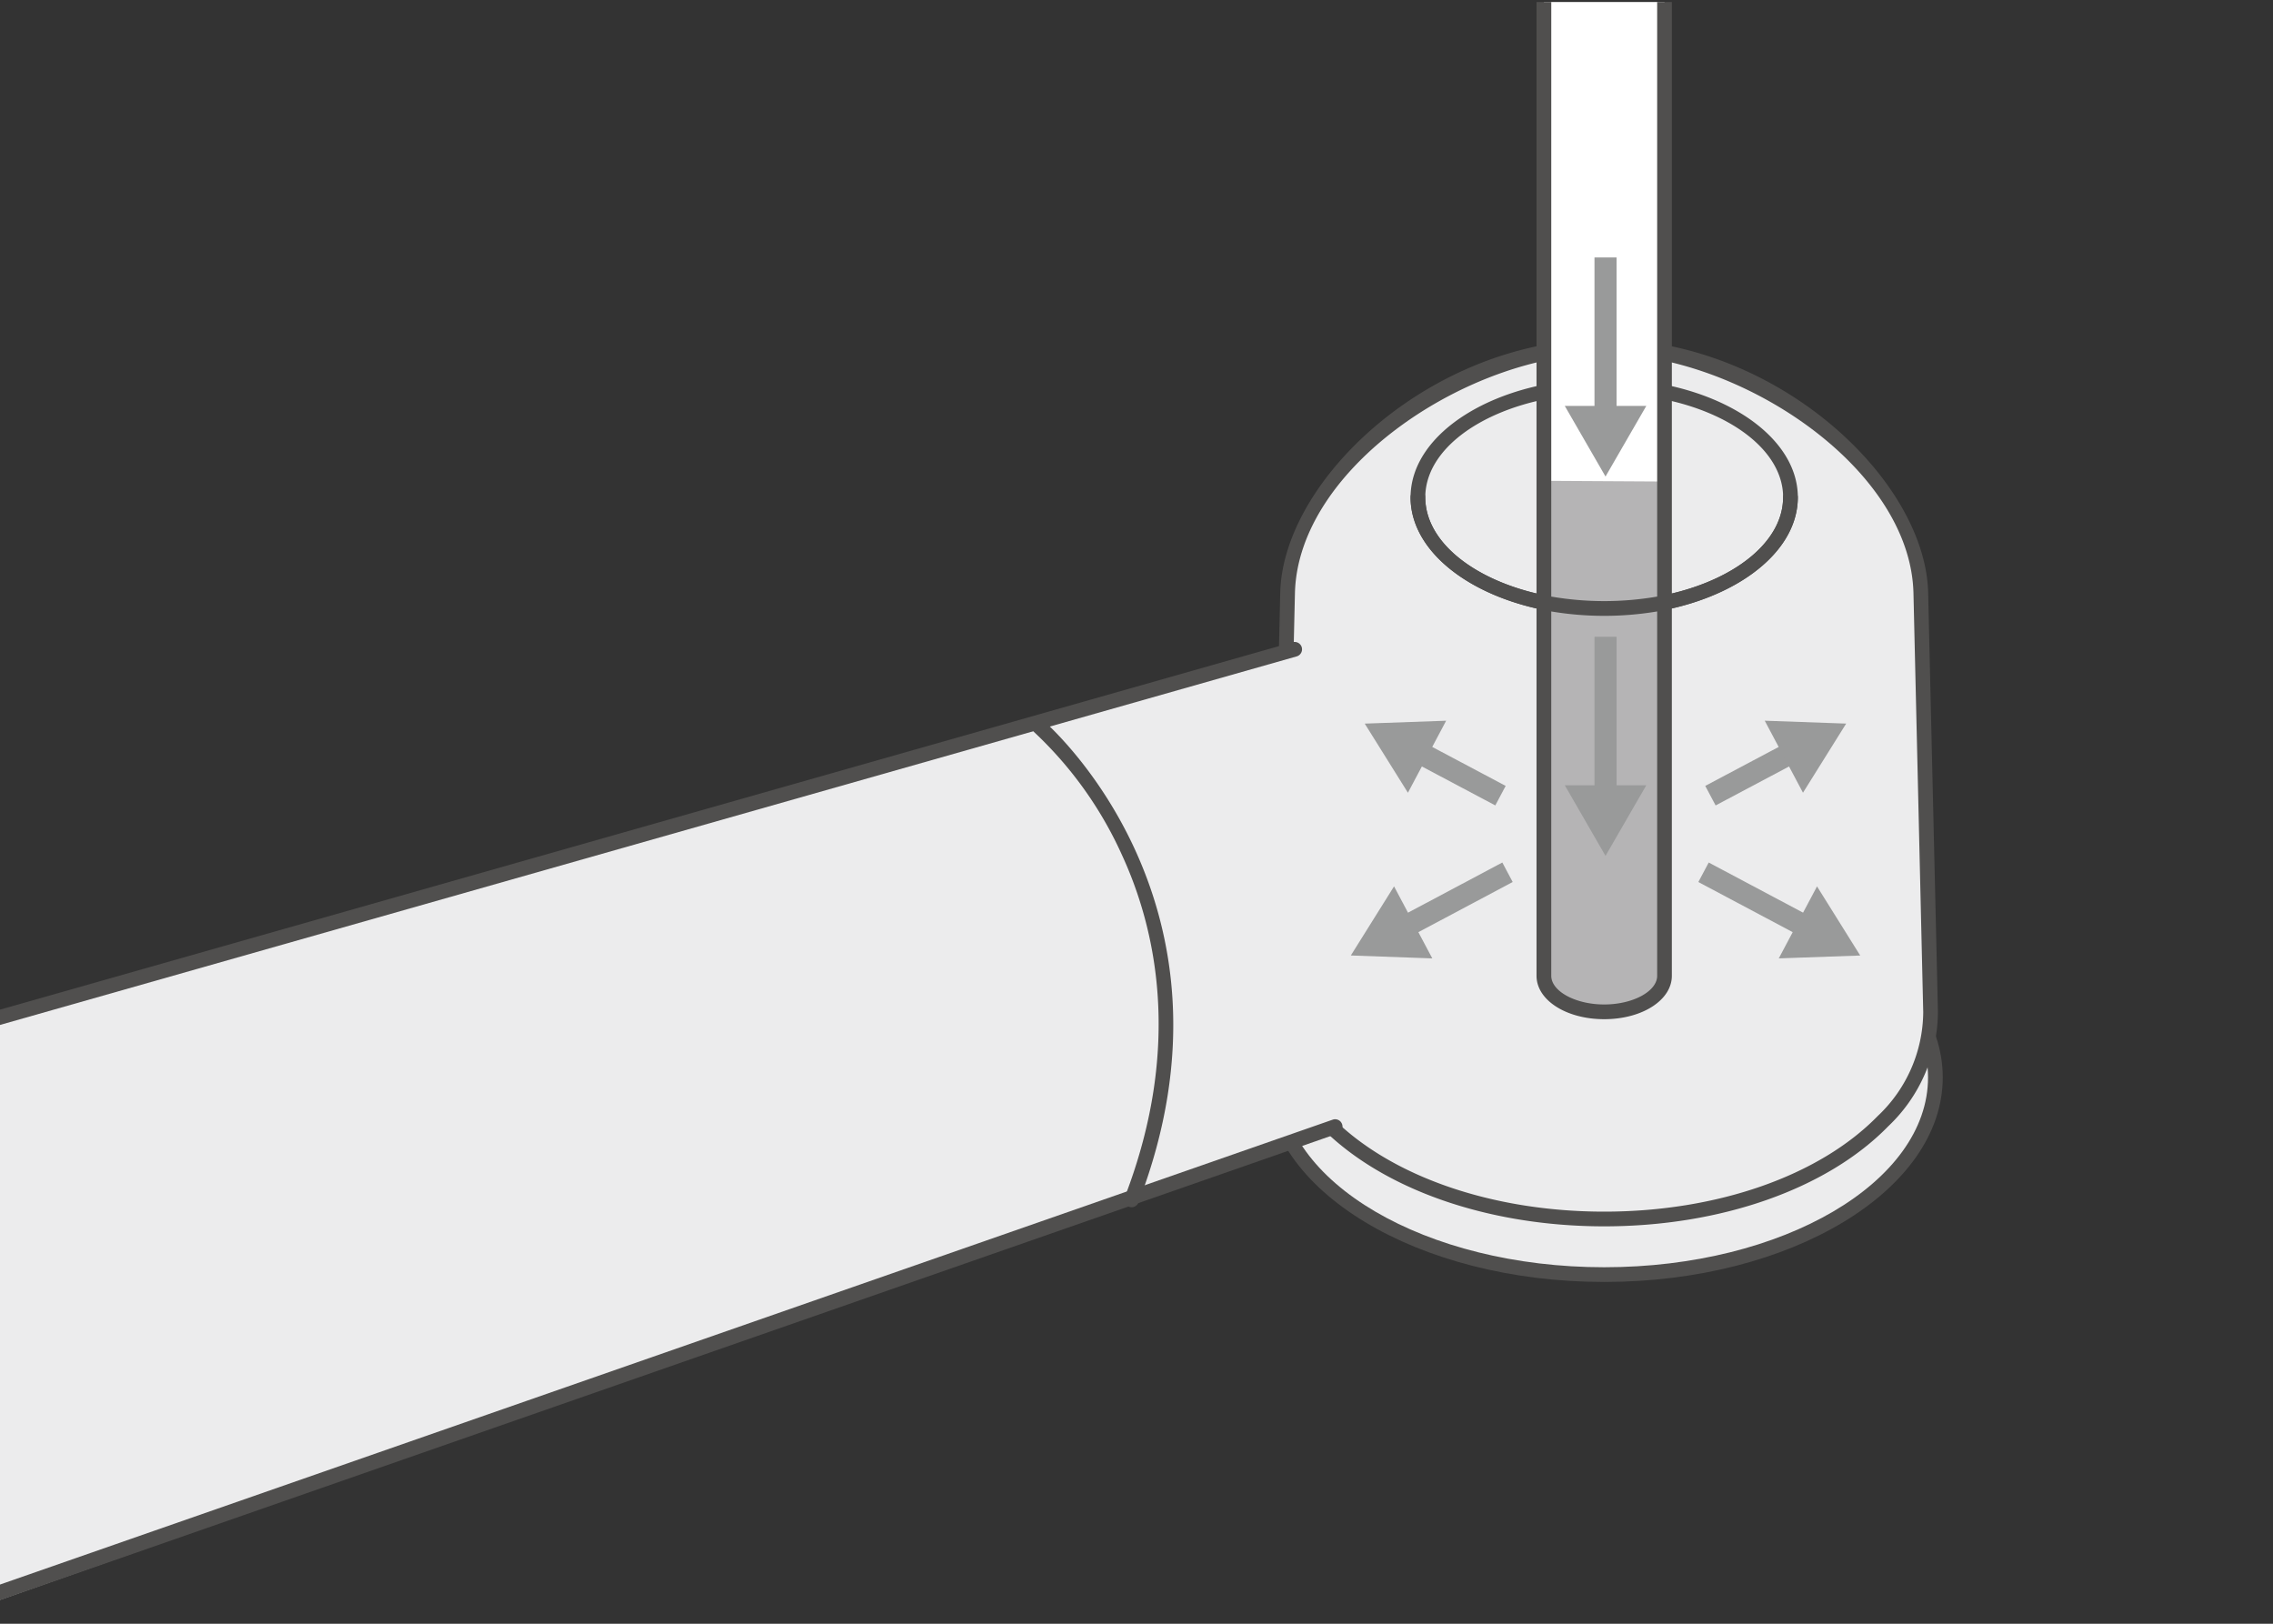 <svg xmlns="http://www.w3.org/2000/svg" xmlns:xlink="http://www.w3.org/1999/xlink" width="200" height="142.857" viewBox="0 0 200 142.857"><rect x="0" y="0" width="200" height="142.857" fill="#333333" stroke="none"/><defs><clipPath id="a"><rect width="200" height="142.857" transform="translate(326 5247)" fill="#fff"/></clipPath><clipPath id="b"><rect width="199.599" height="161.954" fill="none"/></clipPath></defs><g transform="translate(-326 -5247)" clip-path="url(#a)"><g transform="translate(325.663 5247.175)"><path d="M-8364.611-2946.8c0,9.58-13.049,17.345-29.14,17.345s-29.142-7.766-29.142-17.345,13.044-17.349,29.142-17.349,29.14,7.768,29.14,17.349" transform="translate(8535.242 3041.424)" fill="#ececed"/><path d="M-8399.024-2934.076c-16.427,0-29.789-8.072-29.789-17.993s13.362-18,29.789-18,29.789,8.073,29.789,18S-8382.6-2934.076-8399.024-2934.076Zm0-34.694c-15.71,0-28.5,7.492-28.5,16.7s12.785,16.7,28.5,16.7,28.493-7.49,28.493-16.7S-8383.313-2968.77-8399.024-2968.77Z" transform="translate(8540.514 3046.688)" fill="#504f4e"/><path d="M-8362.465-3371.208c-.217-9.255-12.753-21.685-27.862-21.685s-27.64,12.43-27.855,21.685l-.857,36.859c-.234,9.99,12.622,18.212,28.713,18.212s28.953-8.222,28.721-18.212Z" transform="translate(8531.814 3423.209)" fill="#ececed"/><path d="M-8395.595-3320.761c-10.266,0-19.607-3.288-24.986-8.8a13.926,13.926,0,0,1-4.374-10.079l.858-36.859c.233-10.047,13.432-22.318,28.5-22.318s28.274,12.271,28.511,22.318h0l.859,36.859a13.952,13.952,0,0,1-4.377,10.081C-8375.983-3324.048-8385.327-3320.761-8395.595-3320.761Zm0-76.757c-11.775,0-26.947,9.913-27.208,21.054l-.856,36.859a12.68,12.68,0,0,0,4.006,9.144c5.141,5.263,14.134,8.406,24.059,8.406s18.923-3.143,24.064-8.406a12.681,12.681,0,0,0,4.01-9.144l-.859-36.859C-8368.642-3387.6-8383.815-3397.518-8395.595-3397.518Z" transform="translate(8537.081 3428.48)" fill="#504f4e"/><g transform="translate(0 0)"><g transform="translate(0)" clip-path="url(#b)"><path d="M-8273.691-3351.415c0,5.408-7.338,9.791-16.39,9.791s-16.392-4.383-16.392-9.791,7.338-9.792,16.392-9.792,16.39,4.385,16.39,9.792" transform="translate(8431.572 3394.992)" fill="#ececed"/></g></g><path d="M-9448.746-3114.988v51.211l117.816-41.489-3.56-41.994Z" transform="translate(9448.746 3204.477)" fill="#ececed"/><g transform="translate(0 0)"><g transform="translate(0)" clip-path="url(#b)"><path d="M-9795.666-3246.51a.648.648,0,0,1-.373-.119.648.648,0,0,1-.273-.529v-53.033a.648.648,0,0,1,.471-.624l151.672-43.105a.649.649,0,0,1,.8.446.649.649,0,0,1-.445.8l-151.205,42.972v51.631l154.373-53.843a.645.645,0,0,1,.826.4.65.65,0,0,1-.4.826l-155.234,54.142A.666.666,0,0,1-9795.666-3246.51Zm178.908-99.721c-9.395,0-17.037-4.683-17.037-10.44s7.643-10.437,17.037-10.437,17.039,4.681,17.039,10.437S-9607.361-3346.232-9616.758-3346.232Zm0-19.582c-8.68,0-15.742,4.1-15.742,9.142s7.063,9.145,15.742,9.145,15.744-4.1,15.744-9.145S-9608.076-3365.814-9616.758-3365.814Z" transform="translate(9758.247 3400.248)" fill="#504f4e"/></g></g><rect width="10.447" height="1.943" transform="translate(123.301 80.613) rotate(-27.996)" fill="#999a9a"/><path d="M-8360.373-2953.163l7.168.257-3.366-6.337Z" transform="translate(8479.569 3037.051)" fill="#999a9a"/><rect width="1.943" height="10.449" transform="translate(149.774 77.426) rotate(-62.025)" fill="#999a9a"/><path d="M-8016.567-2952.9l7.166-.253-3.8-6.081Z" transform="translate(8173.417 3037.044)" fill="#999a9a"/><rect width="1.946" height="8.36" transform="translate(124.523 66.769) rotate(-62.053)" fill="#999a9a"/><path d="M-8349.212-3092.072l3.8,6.081,3.364-6.336Z" transform="translate(8469.631 3155.561)" fill="#999a9a"/><rect width="8.362" height="1.946" transform="translate(150.381 68.969) rotate(-27.949)" fill="#999a9a"/><path d="M-8024.451-3085.994l3.8-6.081-7.165-.254Z" transform="translate(8183.431 3155.562)" fill="#999a9a"/><path d="M-8610.615-3087.4s18.207,15.392,8.118,41.616" transform="translate(8702.405 3151.176)" fill="#ececed"/><path d="M-8607.768-3050.416a.656.656,0,0,1-.232-.044.649.649,0,0,1-.373-.837c5.123-13.309,2.7-23.707-.233-30.085a33.892,33.892,0,0,0-7.7-10.8.65.65,0,0,1-.076-.914.649.649,0,0,1,.914-.076c.185.156,18.442,15.994,8.3,42.344A.649.649,0,0,1-8607.768-3050.416Z" transform="translate(8707.675 3156.454)" fill="#504f4e"/><g transform="translate(0 0)"><g transform="translate(0)" clip-path="url(#b)"><path d="M-8194.641-4401.72h-10.614v165.841h0c0,1.753,2.373,3.172,5.3,3.172s5.31-1.419,5.31-3.172h0Z" transform="translate(8341.439 4321.551)" fill="#fff"/></g></g><path d="M-8205.257-3285.036v43.546c0,1.752,2.373,3.172,5.307,3.172s5.308-1.42,5.308-3.172v-43.484" transform="translate(8341.44 3327.164)" fill="#b5b4b5"/><g transform="translate(0 0)"><g transform="translate(0)" clip-path="url(#b)"><path d="M-8295.345-4237.319c-3.34,0-5.955-1.677-5.955-3.82v-32.316c-6.467-1.481-11.084-5.308-11.084-9.782a.647.647,0,0,1,.647-.647.647.647,0,0,1,.647.647c0,3.818,4.054,7.1,9.789,8.465v-132.209a.648.648,0,0,1,.648-.648h10.614a.647.647,0,0,1,.647.648v132.209c5.737-1.368,9.787-4.647,9.787-8.465a.648.648,0,0,1,.648-.647.648.648,0,0,1,.648.647c0,4.474-4.615,8.3-11.084,9.782v32.314C-8289.39-4239-8292-4237.319-8295.345-4237.319Zm-4.659-35.873v32.052c0,1.368,2.135,2.526,4.659,2.526s4.66-1.156,4.66-2.524v-32.055A28.187,28.187,0,0,1-8300-4273.192Zm0-1.309a27.484,27.484,0,0,0,9.319,0v-131.832H-8300Z" transform="translate(8436.835 4326.813)" fill="#504f4e"/></g></g><rect width="1.943" height="14.111" transform="translate(140.635 22.476)" fill="#999a9a"/><path d="M-8188.494-3345.214l3.585,6.213,3.589-6.213Z" transform="translate(8326.514 3380.751)" fill="#999a9a"/><rect width="1.943" height="14.111" transform="translate(140.635 55.847)" fill="#999a9a"/><path d="M-8188.494-3040.482l3.585,6.213,3.589-6.213Z" transform="translate(8326.514 3109.394)" fill="#999a9a"/></g></g></svg>
